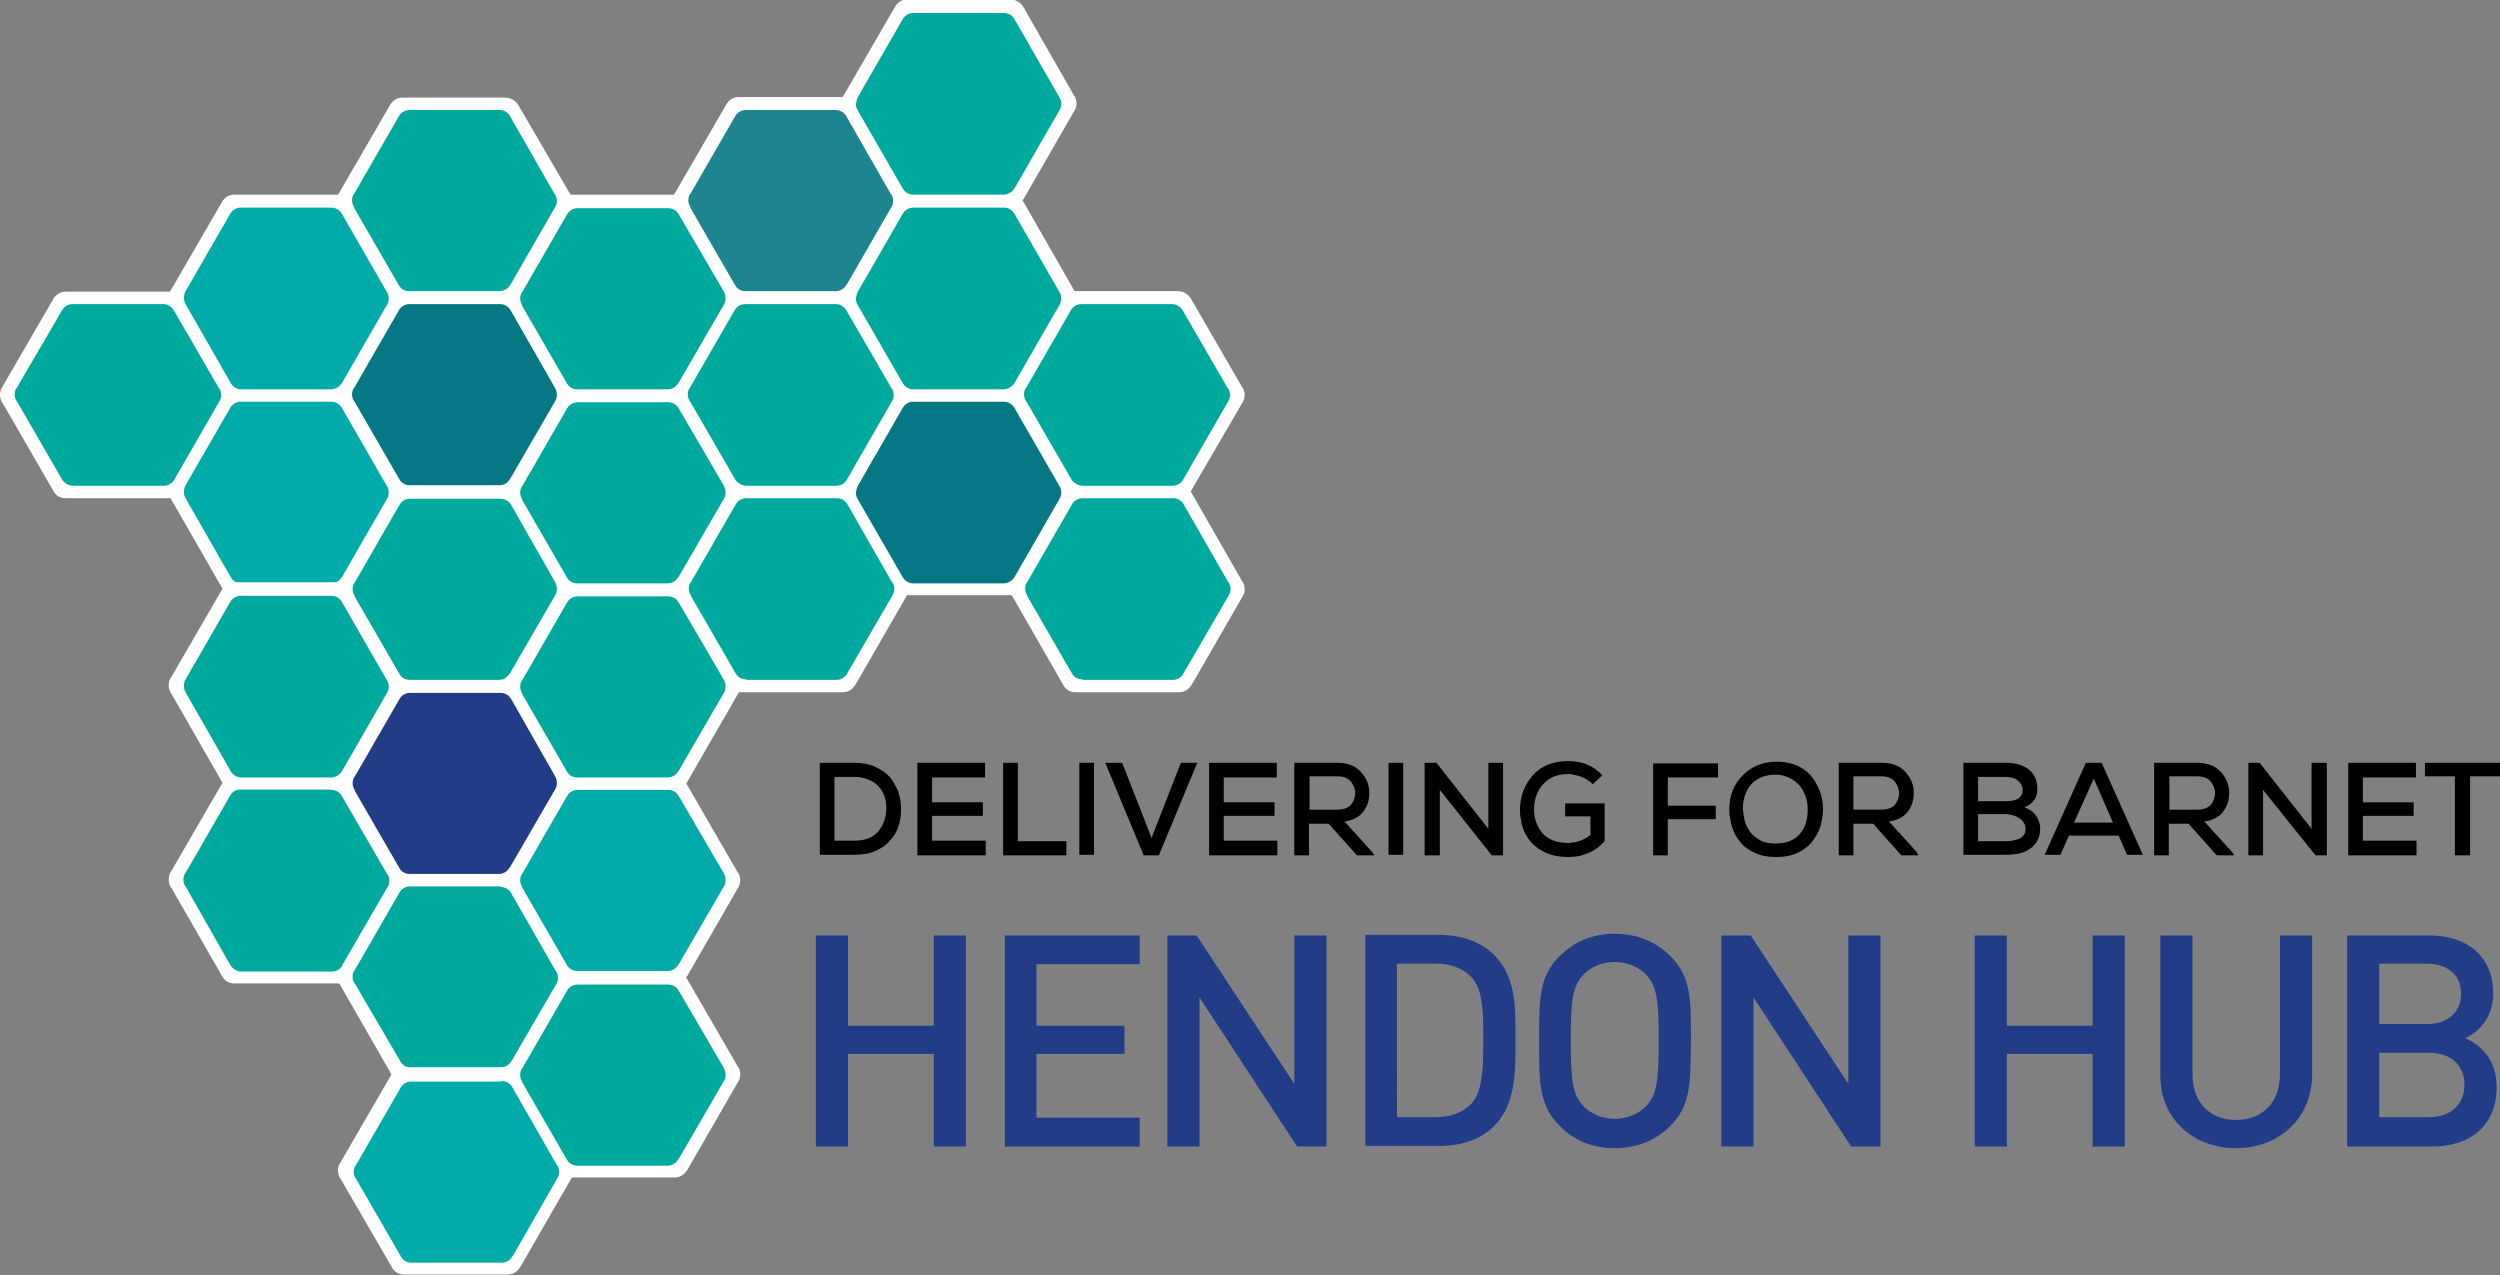 <svg version="1.1" id="Layer_1" xmlns="http://www.w3.org/2000/svg" xmlns:xlink="http://www.w3.org/1999/xlink" x="0" y="0" viewBox="0 0 443.1 226" xml:space="preserve"><rect x="0" y="0" width="443.1" height="226" fill="#808080" stroke="none"/><style>.st0{fill:#fff}.st1{fill:#00a99d}.st2{fill:#00abaa}.st3{fill:#067784}.st4{fill:#223d88}</style><path class="st0" d="M101 34.3l.1.1c.2.4.3.8.3 1.2 0 .4-.1.9-.3 1.2L92 52.6l-.1.1c-.5.8-1.3 1.2-2.2 1.2H71.4c-.9 0-1.8-.5-2.2-1.4L60.3 37l-.3-.2c-.2-.4-.3-.8-.3-1.2 0-.5.1-1 .4-1.4l9.1-15.7c.5-.8 1.3-1.2 2.1-1.2h18.3c.9 0 1.7.5 2.2 1.2l9.2 15.8z"/><path class="st0" d="M71.2 51.5l.1.1c.2.4.3.8.3 1.2 0 .4-.1.9-.3 1.2l-9.1 15.8-.2.2c-.5.8-1.3 1.2-2.2 1.2H41.5c-.9 0-1.8-.5-2.2-1.4l-8.9-15.5-.2-.3c-.2-.4-.3-.8-.3-1.2 0-.5.1-1 .4-1.4l9.1-15.7c.5-.8 1.3-1.2 2.1-1.2h18.3c.9 0 1.7.5 2.2 1.2l9.2 15.8z"/><path class="st0" d="M71.2 85.9l.1.1c.2.4.3.8.3 1.2 0 .4-.1.9-.3 1.2l-9.1 15.8-.1.1c-.5.8-1.3 1.2-2.2 1.2H41.5c-.9 0-1.8-.5-2.2-1.4l-8.9-15.5-.2-.3c-.2-.4-.3-.8-.3-1.2 0-.5.1-1 .4-1.4L39.4 70c.5-.8 1.3-1.2 2.1-1.2h18.3c.9 0 1.7.5 2.2 1.2l9.2 15.9zm59.6-34.4l.1.1c.2.4.3.8.3 1.2 0 .4-.1.9-.3 1.2l-9.1 15.8-.1.1c-.5.8-1.3 1.2-2.2 1.2h-18.3c-.9 0-1.8-.5-2.2-1.4l-9-15.5-.2-.2c-.2-.4-.3-.8-.3-1.2 0-.5.1-1 .4-1.4L99 35.7c.5-.8 1.3-1.2 2.1-1.2h18.3c.9 0 1.7.5 2.2 1.2l9.2 15.8z"/><path class="st0" d="M130.8 85.9l.1.1c.2.4.3.8.3 1.2 0 .4-.1.9-.3 1.2l-9.1 15.8-.1.1c-.5.8-1.3 1.2-2.2 1.2h-18.3c-.9 0-1.8-.5-2.2-1.4l-9-15.5-.2-.3c-.2-.4-.3-.8-.3-1.2 0-.5.1-1 .4-1.4L99 70c.5-.8 1.3-1.2 2.1-1.2h18.3c.9 0 1.7.5 2.2 1.2l9.2 15.9zm59.6-34.4l.1.1c.2.4.3.8.3 1.2 0 .4-.1.9-.3 1.2l-9.1 15.8-.1.1c-.5.8-1.3 1.2-2.2 1.2h-18.3c-.9 0-1.8-.5-2.2-1.4l-8.9-15.5-.2-.3c-.2-.4-.3-.8-.3-1.2 0-.5.1-1 .4-1.4l9.1-15.7c.5-.8 1.3-1.2 2.1-1.2h18.3c.9 0 1.7.5 2.2 1.2l9.1 15.9z"/><path class="st0" d="M190.4 17l.1.1c.2.4.3.8.3 1.2 0 .4-.1.9-.3 1.2l-9.1 15.8-.1.1c-.5.8-1.3 1.2-2.2 1.2h-18.3c-.9 0-1.8-.5-2.2-1.4l-8.9-15.5-.2-.3c-.2-.4-.3-.8-.3-1.2 0-.5.1-1 .4-1.4l9.1-15.7c.5-.8 1.3-1.2 2.1-1.2h18.3c.9 0 1.7.5 2.2 1.2l9.1 15.9zm0 68.9l.1.1c.2.4.3.8.3 1.2 0 .4-.1.9-.3 1.2l-9.1 15.8-.1.1c-.5.8-1.3 1.2-2.2 1.2h-18.3c-.9 0-1.8-.5-2.2-1.4l-8.9-15.5-.2-.3c-.2-.4-.3-.8-.3-1.2 0-.5.1-1 .4-1.4l9.1-15.7c.5-.8 1.3-1.2 2.1-1.2h18.3c.9 0 1.7.5 2.2 1.2l9.1 15.9zm-59.6 68.8l.1.1c.2.4.3.8.3 1.2 0 .4-.1.9-.3 1.2l-9.1 15.8-.1.1c-.5.8-1.3 1.2-2.2 1.2h-18.3c-.9 0-1.8-.5-2.2-1.4l-9-15.5-.2-.3c-.2-.4-.3-.8-.3-1.2 0-.5.1-1 .4-1.4l9.1-15.7c.5-.8 1.3-1.2 2.1-1.2h18.3c.9 0 1.7.5 2.2 1.2l9.2 15.9z"/><path class="st0" d="M130.8 120.3l.1.1c.2.4.3.8.3 1.2 0 .4-.1.9-.3 1.2l-9.1 15.8-.1.1c-.5.8-1.3 1.2-2.2 1.2h-18.3c-.9 0-1.8-.5-2.2-1.4L90 123l-.2-.3c-.2-.4-.3-.8-.3-1.2 0-.5.1-1 .4-1.4l9.1-15.7c.5-.8 1.3-1.2 2.1-1.2h18.3c.9 0 1.7.5 2.2 1.2l9.2 15.9zm0 68.8l.1.1c.2.4.3.8.3 1.2 0 .4-.1.9-.3 1.2l-9.1 15.8-.1.1c-.5.8-1.3 1.2-2.2 1.2h-18.3c-.9 0-1.8-.5-2.2-1.4l-9-15.5-.2-.3c-.2-.4-.3-.8-.3-1.2 0-.5.1-1 .4-1.4l9.1-15.7c.5-.8 1.3-1.2 2.1-1.2h18.3c.9 0 1.7.5 2.2 1.2l9.2 15.9zm-59.6-34.4l.1.1c.2.4.3.8.3 1.2 0 .4-.1.9-.3 1.2L62.1 173l-.1.1c-.5.8-1.3 1.2-2.2 1.2H41.5c-.9 0-1.8-.5-2.2-1.4l-8.9-15.5-.2-.3c-.2-.4-.3-.8-.3-1.2 0-.5.1-1 .4-1.4l9.1-15.7c.5-.8 1.3-1.2 2.1-1.2h18.3c.9 0 1.7.5 2.2 1.2l9.2 15.9zm29.8-86l.1.1c.2.4.3.8.3 1.2 0 .4-.1.9-.3 1.2L91.9 87l-.1.1c-.5.8-1.3 1.2-2.2 1.2H71.4c-.9 0-1.8-.5-2.2-1.4l-8.9-15.5-.3-.2c-.2-.4-.3-.8-.3-1.2 0-.5.1-1 .4-1.4l9.1-15.7c.5-.8 1.3-1.2 2.1-1.2h18.3c.9 0 1.7.5 2.2 1.2l9.2 15.8zm-59.7 0l.1.1c.2.4.3.8.3 1.2 0 .4-.1.9-.3 1.2L32.2 87l-.1.1c-.5.8-1.3 1.2-2.2 1.2H11.6c-.9 0-1.8-.5-2.2-1.4L.5 71.5l-.2-.3c-.2-.4-.3-.8-.3-1.2 0-.5.1-1 .4-1.4l9.1-15.7c.5-.8 1.3-1.2 2.1-1.2H30c.9 0 1.7.5 2.2 1.2l9.1 15.8z"/><path class="st0" d="M101 103.1l.1.1c.2.4.3.8.3 1.2 0 .4-.1.9-.3 1.2L92 121.4l-.1.1c-.5.8-1.3 1.2-2.2 1.2H71.4c-.9 0-1.8-.5-2.2-1.4l-8.9-15.5-.2-.3c-.2-.4-.3-.8-.3-1.2 0-.5.1-1 .4-1.4l9.1-15.7c.5-.8 1.3-1.2 2.1-1.2h18.3c.9 0 1.7.5 2.2 1.2l9.1 15.9zm59.6-68.8l.1.1c.2.4.3.8.3 1.2 0 .4-.1.9-.3 1.2l-9.1 15.8-.1.1c-.5.8-1.3 1.2-2.2 1.2H131c-.9 0-1.8-.5-2.2-1.4l-9-15.5-.2-.3c-.2-.4-.3-.8-.3-1.2 0-.5.1-1 .4-1.4l9.1-15.7c.5-.8 1.3-1.2 2.1-1.2h18.3c.9 0 1.7.5 2.2 1.2l9.2 15.9z"/><path class="st0" d="M160.6 68.7l.1.1c.2.4.3.8.3 1.2 0 .4-.1.9-.3 1.2L151.5 87l-.1.1c-.5.8-1.3 1.2-2.2 1.2h-18.3c-.9 0-1.8-.5-2.2-1.4l-9-15.5-.2-.3c-.2-.4-.3-.8-.3-1.2 0-.5.1-1 .4-1.4l9.1-15.7c.5-.8 1.3-1.2 2.1-1.2h18.3c.9 0 1.7.5 2.2 1.2l9.3 15.9z"/><path class="st0" d="M160.6 103.1l.1.1c.2.4.3.8.3 1.2 0 .4-.1.9-.3 1.2l-9.1 15.8-.1.1c-.5.8-1.3 1.2-2.2 1.2H131c-.9 0-1.8-.5-2.2-1.4l-9-15.5-.2-.3c-.2-.4-.3-.8-.3-1.2 0-.5.1-1 .4-1.4l9.1-15.7c.5-.8 1.3-1.2 2.1-1.2h18.3c.9 0 1.7.5 2.2 1.2l9.2 15.9zm59.6-34.4l.1.1c.2.4.3.8.3 1.2 0 .4-.1.9-.3 1.2L211.1 87l-.1.1c-.5.8-1.3 1.2-2.2 1.2h-18.3c-.9 0-1.8-.5-2.2-1.4l-8.9-15.5-.2-.3c-.2-.4-.3-.8-.3-1.2 0-.5.1-1 .4-1.4l9.1-15.7c.5-.8 1.3-1.2 2.1-1.2h18.3c.9 0 1.7.5 2.2 1.2l9.2 15.9z"/><path class="st0" d="M220.2 103.1l.1.1c.2.4.3.8.3 1.2 0 .4-.1.9-.3 1.2l-9.1 15.8-.1.1c-.5.8-1.3 1.2-2.2 1.2h-18.3c-.9 0-1.8-.5-2.2-1.4l-8.9-15.5-.2-.3c-.2-.4-.3-.8-.3-1.2 0-.5.1-1 .4-1.4l9.1-15.7c.5-.8 1.3-1.2 2.1-1.2h18.3c.9 0 1.7.5 2.2 1.2l9.1 15.9zM101 137.5l.1.1c.2.4.3.8.3 1.2 0 .4-.1.9-.3 1.2L92 155.8l-.1.1c-.5.8-1.3 1.2-2.2 1.2H71.4c-.9 0-1.8-.5-2.2-1.4l-8.9-15.5-.3-.2c-.2-.4-.3-.8-.3-1.2 0-.5.1-1 .4-1.4l9.1-15.7c.5-.8 1.3-1.2 2.1-1.2h18.3c.9 0 1.7.5 2.2 1.2l9.2 15.8z"/><path class="st0" d="M101 171.9l.1.1c.2.4.3.8.3 1.2 0 .4-.1.9-.3 1.2L92 190.2l-.1.1c-.5.8-1.3 1.2-2.2 1.2H71.4c-.9 0-1.8-.5-2.2-1.4l-8.9-15.5-.2-.3c-.2-.4-.3-.8-.3-1.2 0-.5.1-1 .4-1.4l9.1-15.7c.5-.8 1.3-1.2 2.1-1.2h18.3c.9 0 1.7.5 2.2 1.2l9.1 15.9z"/><path class="st1" d="M58.7 140c.8 0 1.5.4 1.9 1.1l8 13.8.1.1c.2.3.3.7.3 1.1 0 .4-.1.8-.3 1.1l-8 13.8v.1c-.4.7-1.1 1.1-1.9 1.1H42.6c-.7-.1-1.4-.5-1.8-1.2L33 157.3l-.2-.3c-.2-.3-.3-.7-.3-1.1 0-.4.1-.9.4-1.2l7.9-13.7c.4-.7 1.1-1.1 1.9-1.1h16zm30 17.2c.8 0 1.5.4 1.9 1.1l7.9 13.8.1.1c.2.3.3.7.3 1.1 0 .4-.1.8-.3 1.1L90.7 188l-.1.1c-.4.7-1.1 1.1-1.9 1.1H72.8c-.8 0-1.5-.4-1.9-1.2L63 174.5l-.2-.3c-.2-.3-.3-.7-.3-1.1 0-.4.1-.9.4-1.2l7.9-13.7c.4-.7 1.1-1.1 1.9-1.1h16z"/><path class="st0" d="M101.2 206.3l.1.1c.2.4.3.8.3 1.2 0 .4-.1.9-.3 1.2l-9.1 15.8-.1.1c-.5.8-1.3 1.2-2.2 1.2H71.6c-.9 0-1.8-.5-2.2-1.4l-9-15.5-.2-.3c-.2-.4-.3-.8-.3-1.2 0-.5.1-1 .4-1.4l9.1-15.7c.5-.8 1.3-1.2 2.1-1.2h18.3c.9 0 1.7.5 2.2 1.2l9.2 15.9z"/><path class="st2" d="M88.9 191.6c.8 0 1.5.4 1.9 1.1l7.9 13.8.1.1c.2.3.3.7.3 1.1 0 .4-.1.8-.3 1.1l-7.9 13.8-.1.1c-.4.7-1.1 1.1-1.9 1.1h-16c-.8 0-1.5-.4-1.9-1.2l-7.8-13.5-.2-.3c-.2-.3-.3-.7-.3-1.1 0-.4.1-.9.4-1.2l7.9-13.7c.4-.7 1.1-1.1 1.9-1.1h16z"/><path class="st3" d="M98.4 68.8c.2.4.3.8.3 1.2 0 .4-.1.8-.3 1.1l-8 13.8-.1.1c-.3.6-1 1-1.8 1H72.6c-.8 0-1.5-.4-1.9-1.2l-7.8-13.5-.2-.3c-.2-.3-.3-.7-.3-1.1 0-.4.1-.9.4-1.2L70.7 55c.4-.7 1.1-1.1 1.9-1.1h16c.8 0 1.5.4 1.9 1.1l7.9 13.8z"/><path class="st1" d="M128.3 86.1c.2.4.3.8.3 1.2 0 .4-.1.8-.3 1.1l-8 13.8-.1.1c-.4.7-1.1 1.1-1.9 1.1h-16c-.8 0-1.5-.4-1.9-1.2l-7.8-13.5-.1-.3c-.2-.3-.3-.7-.3-1.1 0-.4.1-.9.4-1.2l7.9-13.7c.4-.7 1.1-1.1 1.9-1.1h16c.8 0 1.5.4 1.9 1.1l8 13.7zm0 34.4c.2.4.3.8.3 1.2 0 .4-.1.8-.3 1.1l-8 13.8-.1.1c-.4.7-1.1 1.1-1.9 1.1h-16c-.8 0-1.5-.4-1.9-1.2l-7.8-13.5-.1-.3c-.2-.3-.3-.7-.3-1.1 0-.4.1-.9.4-1.2l7.9-13.7c.4-.7 1.1-1.1 1.9-1.1h16c.8 0 1.5.4 1.9 1.1l8 13.7zm-29.9-17.3c.2.4.3.8.3 1.2 0 .4-.1.8-.3 1.1l-8 13.8-.1.1c-.4.7-1.1 1.1-1.9 1.1H72.6c-.8 0-1.5-.4-1.9-1.2l-7.8-13.5-.1-.3c-.2-.3-.3-.7-.3-1.1 0-.4.1-.9.4-1.2l7.9-13.7c.4-.7 1.1-1.1 1.9-1.1h16c.8 0 1.5.4 1.9 1.1l7.8 13.7zM10.9 84.8L3.1 71.3l-.2-.3c-.2-.3-.3-.7-.3-1.1 0-.4.1-.9.4-1.2L11 55c.4-.7 1.1-1.1 1.9-1.1h16c.8 0 1.5.4 1.9 1.1l8 13.8.1.1c.2.3.3.7.3 1.1 0 .4-.1.8-.3 1.1l-8 13.9c-.4.7-1.1 1.1-1.9 1.1H12.9c-.9-.1-1.6-.5-2-1.3"/><path class="st2" d="M32.9 86l7.9-13.7c.4-.7 1.1-1.1 1.9-1.1h16c.8 0 1.5.4 1.9 1.1l8 13.9c.2.3.3.7.3 1.1 0 .4-.1.8-.3 1.1l-8 13.9c-.4.6-1 1-1.8 1.1h-16c-.8 0-1.5-.4-1.9-1.1L33 88.5l-.1-.2c-.2-.3-.3-.7-.3-1.1 0-.4.1-.9.3-1.2"/><path class="st0" d="M71.2 120.3l.1.1c.2.4.3.8.3 1.2 0 .4-.1.9-.3 1.2l-9.1 15.8-.1.1c-.5.8-1.3 1.2-2.2 1.2H41.5c-.9 0-1.8-.5-2.2-1.4L30.4 123l-.2-.3c-.2-.4-.3-.8-.3-1.2 0-.5.1-1 .4-1.4l9.1-15.7c.5-.8 1.3-1.2 2.1-1.2h18.3c.9 0 1.7.5 2.2 1.2l9.2 15.9z"/><path class="st1" d="M32.9 120.4l7.9-13.7c.4-.7 1.1-1.1 1.9-1.1h16c.8 0 1.5.4 1.9 1.1l8 13.9c.2.3.3.7.3 1.1 0 .4-.1.8-.3 1.1l-8 13.9c-.4.6-1 1-1.8 1.1h-16c-.8 0-1.5-.4-1.9-1.1L33 122.9l-.1-.2c-.2-.3-.3-.7-.3-1.1 0-.4.1-.9.3-1.2"/><path class="st2" d="M32.9 51.6l7.9-13.7c.4-.7 1.1-1.1 1.9-1.1h16c.8 0 1.5.4 1.9 1.1l8 13.9c.2.3.3.7.3 1.1 0 .4-.1.8-.3 1.1l-8 13.9c-.4.6-1 1-1.8 1.1h-16c-.8 0-1.5-.4-1.9-1.1L33 54.1l-.1-.2c-.2-.3-.3-.7-.3-1.1 0-.4.1-.9.3-1.2"/><path class="st1" d="M88.5 19.5c.8 0 1.5.4 1.9 1.1l7.9 13.8.1.1c.2.3.3.7.3 1.1 0 .4-.1.8-.3 1.1l-7.9 13.7-.1.1c-.4.7-1.1 1.1-1.9 1.1h-16c-.8 0-1.5-.4-1.9-1.2l-7.8-13.5-.1-.3c-.2-.3-.3-.7-.3-1.1 0-.4.1-.9.4-1.2l7.9-13.7c.4-.7 1.1-1.1 1.9-1.1h15.9z"/><path class="st4" d="M98.4 137.6c.2.4.3.8.3 1.2 0 .4-.1.8-.3 1.1l-8 13.8-.1.1c-.4.7-1.1 1.1-1.9 1.1H72.6c-.8 0-1.5-.4-1.9-1.2l-7.8-13.5-.1-.3c-.2-.3-.3-.7-.3-1.1 0-.4.1-.9.4-1.2l7.9-13.7c.4-.7 1.1-1.1 1.9-1.1h16c.8 0 1.5.4 1.9 1.1l7.8 13.7z"/><path class="st2" d="M128.3 154.8c.2.4.3.8.3 1.2 0 .4-.1.8-.3 1.1l-8 13.8-.1.1c-.4.7-1.1 1.1-1.9 1.1h-16c-.8 0-1.5-.4-1.9-1.2l-7.8-13.5-.1-.3c-.2-.3-.3-.7-.3-1.1 0-.4.1-.9.4-1.2l7.9-13.7c.4-.7 1.1-1.1 1.9-1.1h16c.8 0 1.5.4 1.9 1.1l8 13.7z"/><path class="st1" d="M128.3 51.7c.2.4.3.8.3 1.2 0 .4-.1.8-.3 1.1l-8 13.8-.1.1c-.4.7-1.1 1.1-1.9 1.1h-16c-.8 0-1.5-.4-1.9-1.2l-7.8-13.5-.1-.3c-.2-.3-.3-.7-.3-1.1 0-.4.1-.9.4-1.2l7.9-13.7c.4-.7 1.1-1.1 1.9-1.1h16c.8 0 1.5.4 1.9 1.1l8 13.7zm0 137.6c.2.4.3.8.3 1.2 0 .4-.1.8-.3 1.1l-8 13.8-.1.1c-.4.7-1.1 1.1-1.9 1.1h-16c-.8 0-1.5-.4-1.9-1.2l-7.8-13.5-.1-.3c-.2-.3-.3-.7-.3-1.1 0-.4.1-.9.4-1.2l7.9-13.7c.4-.7 1.1-1.1 1.9-1.1h16c.8 0 1.5.4 1.9 1.1l8 13.7z"/><g opacity=".9"><defs><path id="SVGID_1_" d="M122 19.5h36.3v32.1H122z"/></defs><clipPath id="SVGID_2_"><use xlink:href="#SVGID_1_" overflow="visible"/></clipPath><path d="M148.1 19.5c.8 0 1.5.4 1.9 1.1l7.9 13.8.1.1c.2.3.3.7.3 1.1 0 .4-.1.8-.3 1.1l-7.9 13.7-.1.1c-.4.7-1.1 1.1-1.9 1.1h-16c-.8 0-1.5-.4-1.9-1.2l-7.8-13.5-.1-.3c-.2-.3-.3-.7-.3-1.1 0-.4.1-.9.4-1.2l7.9-13.7c.4-.7 1.1-1.1 1.9-1.1h15.9z" clip-path="url(#SVGID_2_)" fill="#067784"/></g><path class="st1" d="M152.1 17.1L160 3.4c.4-.7 1.1-1.1 1.9-1.1h16c.8 0 1.5.4 1.9 1.1l8 13.9c.2.3.3.7.3 1.1 0 .4-.1.8-.3 1.1l-8 13.9c-.4.6-1 1-1.8 1.1h-16.1c-.8 0-1.5-.4-1.9-1.1l-7.9-13.7-.1-.2c-.2-.3-.3-.7-.3-1.1.1-.5.2-.9.4-1.3"/><path class="st3" d="M152.1 86l7.9-13.7c.4-.7 1.1-1.1 1.9-1.1h16c.8 0 1.5.4 1.9 1.1l8 13.9c.2.3.3.7.3 1.1 0 .4-.1.8-.3 1.1l-8 13.9c-.4.6-1 1-1.8 1.1h-16.1c-.8 0-1.5-.4-1.9-1.1l-7.9-13.7-.1-.2c-.2-.3-.3-.7-.3-1.1.1-.5.2-1 .4-1.3"/><path class="st1" d="M152.1 51.6l7.9-13.7c.4-.7 1.1-1.1 1.9-1.1h16c.8 0 1.5.4 1.9 1.1l8 13.9c.2.3.3.7.3 1.1 0 .4-.1.8-.3 1.1l-8 13.9c-.4.6-1 1-1.8 1.1h-16.1c-.8 0-1.5-.4-1.9-1.1l-7.9-13.7-.1-.2c-.2-.3-.3-.7-.3-1.1.1-.5.2-1 .4-1.3m-21.9 33.2l-7.8-13.5-.2-.3c-.2-.3-.3-.7-.3-1.1 0-.4.1-.9.4-1.2l7.9-13.7c.4-.7 1.1-1.1 1.9-1.1h16c.8 0 1.5.4 1.9 1.1l8 13.8.1.1c.2.3.3.7.3 1.1 0 .4-.1.8-.3 1.1l-8 13.9c-.4.7-1.1 1.1-1.9 1.1h-16c-.8-.1-1.6-.5-2-1.3m2.1 35.6h-.1c-.8 0-1.5-.4-1.9-1.2l-7.8-13.5-.1-.3c-.2-.3-.3-.7-.3-1.1 0-.4.1-.9.4-1.2l7.9-13.7c.4-.7 1.1-1.1 1.9-1.1h16c.8 0 1.5.4 1.9 1.1l7.9 13.8.1.1c.2.3.3.7.3 1.1 0 .4-.1.7-.3 1.1l-7.9 13.6c-.1.1-.1.2-.2.4-.4.6-1.1 1-1.8 1h-16zm57.5-35.6L182 71.3l-.2-.3c-.2-.3-.3-.7-.3-1.1 0-.4.1-.9.4-1.2l7.9-13.7c.4-.7 1.1-1.1 1.9-1.1h16c.8 0 1.5.4 1.9 1.1l8 13.8.1.1c.2.3.3.7.3 1.1 0 .4-.1.8-.3 1.1l-8 13.9c-.4.7-1.1 1.1-1.9 1.1h-16c-.8-.1-1.6-.5-2-1.3m2.1 35.6h-.1c-.8 0-1.5-.4-1.9-1.2l-7.8-13.5-.1-.3c-.2-.3-.3-.7-.3-1.1 0-.4.1-.9.4-1.2l7.9-13.7c.4-.7 1.1-1.1 1.9-1.1h16c.8 0 1.5.4 1.9 1.1l7.9 13.8.1.1c.2.3.3.7.3 1.1 0 .4-.1.7-.3 1.1l-7.9 13.6c-.1.1-.1.2-.2.4-.4.6-1.1 1-1.8 1h-16z"/><path d="M151.5 135.2c1.3 0 2.5.2 3.6.7 1.1.5 1.9 1.1 2.6 1.8.6.8 1.1 1.6 1.5 2.6.3.9.5 1.9.5 3s-.1 2.1-.4 3c-.3 1-.8 1.9-1.5 2.6-.6.8-1.5 1.4-2.6 1.9s-2.3.7-3.7.7h-6.2v-16.3h6.2zm-3.6 13.8h3.6c1.9 0 3.3-.6 4.2-1.7.9-1.1 1.4-2.5 1.4-4.1 0-1-.2-1.9-.6-2.7-.4-.8-1-1.5-1.9-2-.9-.5-1.9-.8-3.1-.8h-3.6V149zm26.8 2.6h-12.1v-16.4h12v2.6h-9.4v4.4h9v2.4h-9v4.4h9.5zm5.7-16.4v13.9h8.6v2.5h-11.2v-16.4zm10.9 0h2.6v16.3h-2.6zm14.1 16.4h-2.7l-6.8-16.4h3l5.2 13.3 5.2-13.3h2.9zm21 0h-12.1v-16.4h12v2.6h-9.4v4.4h9v2.4h-9v4.4h9.5zm17.2 0h-3.1l-5-5.6H232v5.6h-2.6v-16.4h7.6c1.8 0 3.2.5 4.2 1.6s1.5 2.3 1.5 3.8c0 1.3-.4 2.4-1.1 3.3-.7.9-1.8 1.5-3.3 1.7l4.9 5.4.4.6zm-11.5-14v5.9h5c1 0 1.8-.3 2.3-.8.5-.6.8-1.3.8-2.1s-.3-1.5-.8-2.1c-.5-.6-1.3-.9-2.3-.9h-5zm14-2.4h2.6v16.3h-2.6zm17.7 11.7v-11.7h2.6v16.4h-2l-9.2-11.6v11.6h-2.7v-16.4h2.1zm18.5-7.9c-.6-.6-1.2-1-2-1.3-.8-.3-1.6-.5-2.4-.5-1.9 0-3.3.6-4.4 1.8-1.1 1.2-1.6 2.7-1.6 4.5 0 1.6.5 3 1.5 4.2 1 1.1 2.5 1.7 4.5 1.7 1.5 0 2.8-.5 4-1.4v-3.3h-4.5v-2.3h7v6.7c-1.7 1.9-3.9 2.8-6.4 2.8-1.4 0-2.7-.2-3.9-.7-1.1-.5-2-1.1-2.7-1.9-.7-.8-1.2-1.7-1.5-2.6-.3-1-.5-2-.5-3.1 0-2.5.8-4.5 2.3-6.2 1.5-1.7 3.6-2.5 6.3-2.5 2.4 0 4.4.8 6 2.5l-1.7 1.6zm10.7 12.6v-16.3h11.5v2.5h-8.9v5h8.5v2.4h-8.5v6.4zm27.9-14.2c1.4 1.7 2.2 3.7 2.2 6 0 1.1-.2 2.2-.5 3.2s-.9 1.9-1.5 2.7c-.7.8-1.5 1.4-2.6 1.9s-2.3.7-3.7.7c-1.4 0-2.6-.2-3.7-.7-1.1-.5-2-1.1-2.6-1.9-.7-.8-1.2-1.7-1.5-2.7-.3-1-.5-2-.5-3.1 0-2.5.8-4.5 2.4-6.1 1.6-1.6 3.6-2.4 6-2.4 2.5 0 4.5.8 6 2.4m-11.6 8.3c.2.7.6 1.3 1 1.9.5.6 1.1 1 1.8 1.4.8.4 1.6.5 2.6.5 1.9 0 3.4-.6 4.3-1.7 1-1.1 1.4-2.6 1.4-4.3 0-1.1-.2-2-.6-2.9-.4-.9-1-1.7-1.9-2.3-.9-.6-2-1-3.2-1-1.8 0-3.3.6-4.3 1.7-1 1.2-1.5 2.6-1.5 4.5.1.8.2 1.5.4 2.2m30.7 5.9h-3l-5-5.6h-3.5v5.6h-2.6v-16.4h7.6c1.8 0 3.2.5 4.2 1.6s1.5 2.3 1.5 3.8c0 1.3-.4 2.4-1.1 3.3-.7.9-1.8 1.5-3.3 1.7l4.9 5.4.3.6zm-11.5-14v5.9h5c1 0 1.8-.3 2.3-.8.5-.6.8-1.3.8-2.1s-.3-1.5-.8-2.1c-.5-.6-1.3-.9-2.3-.9h-5zm27.1-2.4c1.6 0 3 .4 4 1.2 1 .8 1.5 1.9 1.5 3.5 0 1.5-.8 2.6-2.3 3.2.9.3 1.6.8 2.1 1.5.5.8.7 1.5.7 2.2 0 1.1-.3 2.1-.9 2.8s-1.3 1.2-2.2 1.5c-.9.3-1.9.4-3 .4H348v-16.3h7.6zm-4.9 6.8h4.9c1 0 1.7-.2 2.2-.5.5-.4.7-.9.7-1.5s-.3-1.2-.8-1.6c-.5-.5-1.3-.7-2.2-.7h-4.9v4.3zm0 7.1h4.9c.9 0 1.7-.2 2.4-.5.7-.4 1-.9 1-1.7 0-.8-.4-1.4-1.1-1.9-.7-.4-1.5-.7-2.4-.7h-4.9v4.8zm24.8-1h-8.8l-1.5 3.4h-2.8l7.3-16.3h2.8l7.3 16.3H377l-1.5-3.4zm-4.4-10.1l-3.5 7.8h6.9l-3.4-7.8zm24.9 13.6h-3.1l-5-5.6h-3.5v5.6h-2.6v-16.4h7.6c1.8 0 3.2.5 4.2 1.6s1.5 2.3 1.5 3.8c0 1.3-.4 2.4-1.1 3.3-.7.9-1.8 1.5-3.3 1.7l4.9 5.4.4.6zm-11.5-14v5.9h5c1 0 1.8-.3 2.3-.8.5-.6.8-1.3.8-2.1s-.3-1.5-.8-2.1c-.5-.6-1.3-.9-2.3-.9h-5zm25.2 9.3v-11.7h2.7v16.4h-2l-9.3-11.6v11.6h-2.6v-16.4h2zm18.6 4.7h-12.1v-16.4h12v2.6h-9.4v4.4h9v2.4h-9v4.4h9.5zm6.8-14h-5.3v-2.4h13.3v2.4h-5.3v14h-2.7z"/><path class="st4" d="M165.5 203.2v-16.4h-15.2v16.4h-5.7v-37.4h5.7v16h15.2v-16h5.7v37.4h-5.7zm12.6 0v-37.4H202v5.1h-18.3v10.9h15.6v5h-15.6v11.3H202v5.1h-23.9zm51.8 0l-17.3-26.4v26.4h-5.7v-37.4h5.2l17.3 26.3v-26.3h5.7v37.4h-5.2zm34.9-3.6c-2.4 2.4-5.8 3.5-9.7 3.5H242v-37.4h13.1c3.9 0 7.3 1.2 9.7 3.5 4 4.1 3.8 9.5 3.8 14.9 0 5.5.2 11.5-3.8 15.5zm-3.9-26.3c-1.6-1.7-3.7-2.5-6.4-2.5h-6.9V198h6.9c2.7 0 4.8-.8 6.4-2.5 1.9-2.2 2-6.2 2-11.4 0-5.1-.1-8.6-2-10.8zm35.2 26.2c-2.6 2.6-5.9 4-9.9 4s-7.3-1.4-9.8-4c-3.7-3.7-3.6-7.8-3.6-15s-.1-11.4 3.6-15c2.6-2.6 5.8-4 9.8-4 4 0 7.3 1.4 9.9 4 3.7 3.7 3.6 7.8 3.6 15-.1 7.1.1 11.3-3.6 15zm-4.3-26.7c-1.3-1.4-3.4-2.3-5.6-2.3-2.2 0-4.3.9-5.6 2.3-1.8 2-2.2 4.1-2.2 11.6s.4 9.6 2.2 11.6c1.3 1.4 3.4 2.3 5.6 2.3 2.2 0 4.3-.9 5.6-2.3 1.8-2 2.2-4.1 2.2-11.6s-.4-9.6-2.2-11.6zm36.3 30.4l-17.3-26.4v26.4h-5.7v-37.4h5.2l17.3 26.3v-26.3h5.7v37.4h-5.2zm42.8 0v-16.4h-15.2v16.4H350v-37.4h5.7v16h15.2v-16h5.7v37.4h-5.7zm25.4.3c-7.6 0-13.4-5.2-13.4-12.9v-24.8h5.7v24.6c0 5 3.1 8.1 7.7 8.1 4.7 0 7.8-3.1 7.8-8.1v-24.6h5.7v24.8c-.1 7.7-5.9 12.9-13.5 12.9zm34.9-.3H416v-37.4h14.6c6.9 0 11.3 3.9 11.3 10.3 0 4.1-2.5 6.9-5 7.9 2.9 1.2 5.6 3.9 5.6 8.7 0 6.8-4.7 10.5-11.3 10.5zm-1.1-32.4h-8.4v10.7h8.4c3.6 0 6.1-1.9 6.1-5.4 0-3.4-2.5-5.3-6.1-5.3zm.5 15.8h-8.9V198h8.9c3.9 0 6.2-2.4 6.2-5.7s-2.2-5.7-6.2-5.7z"/></svg>